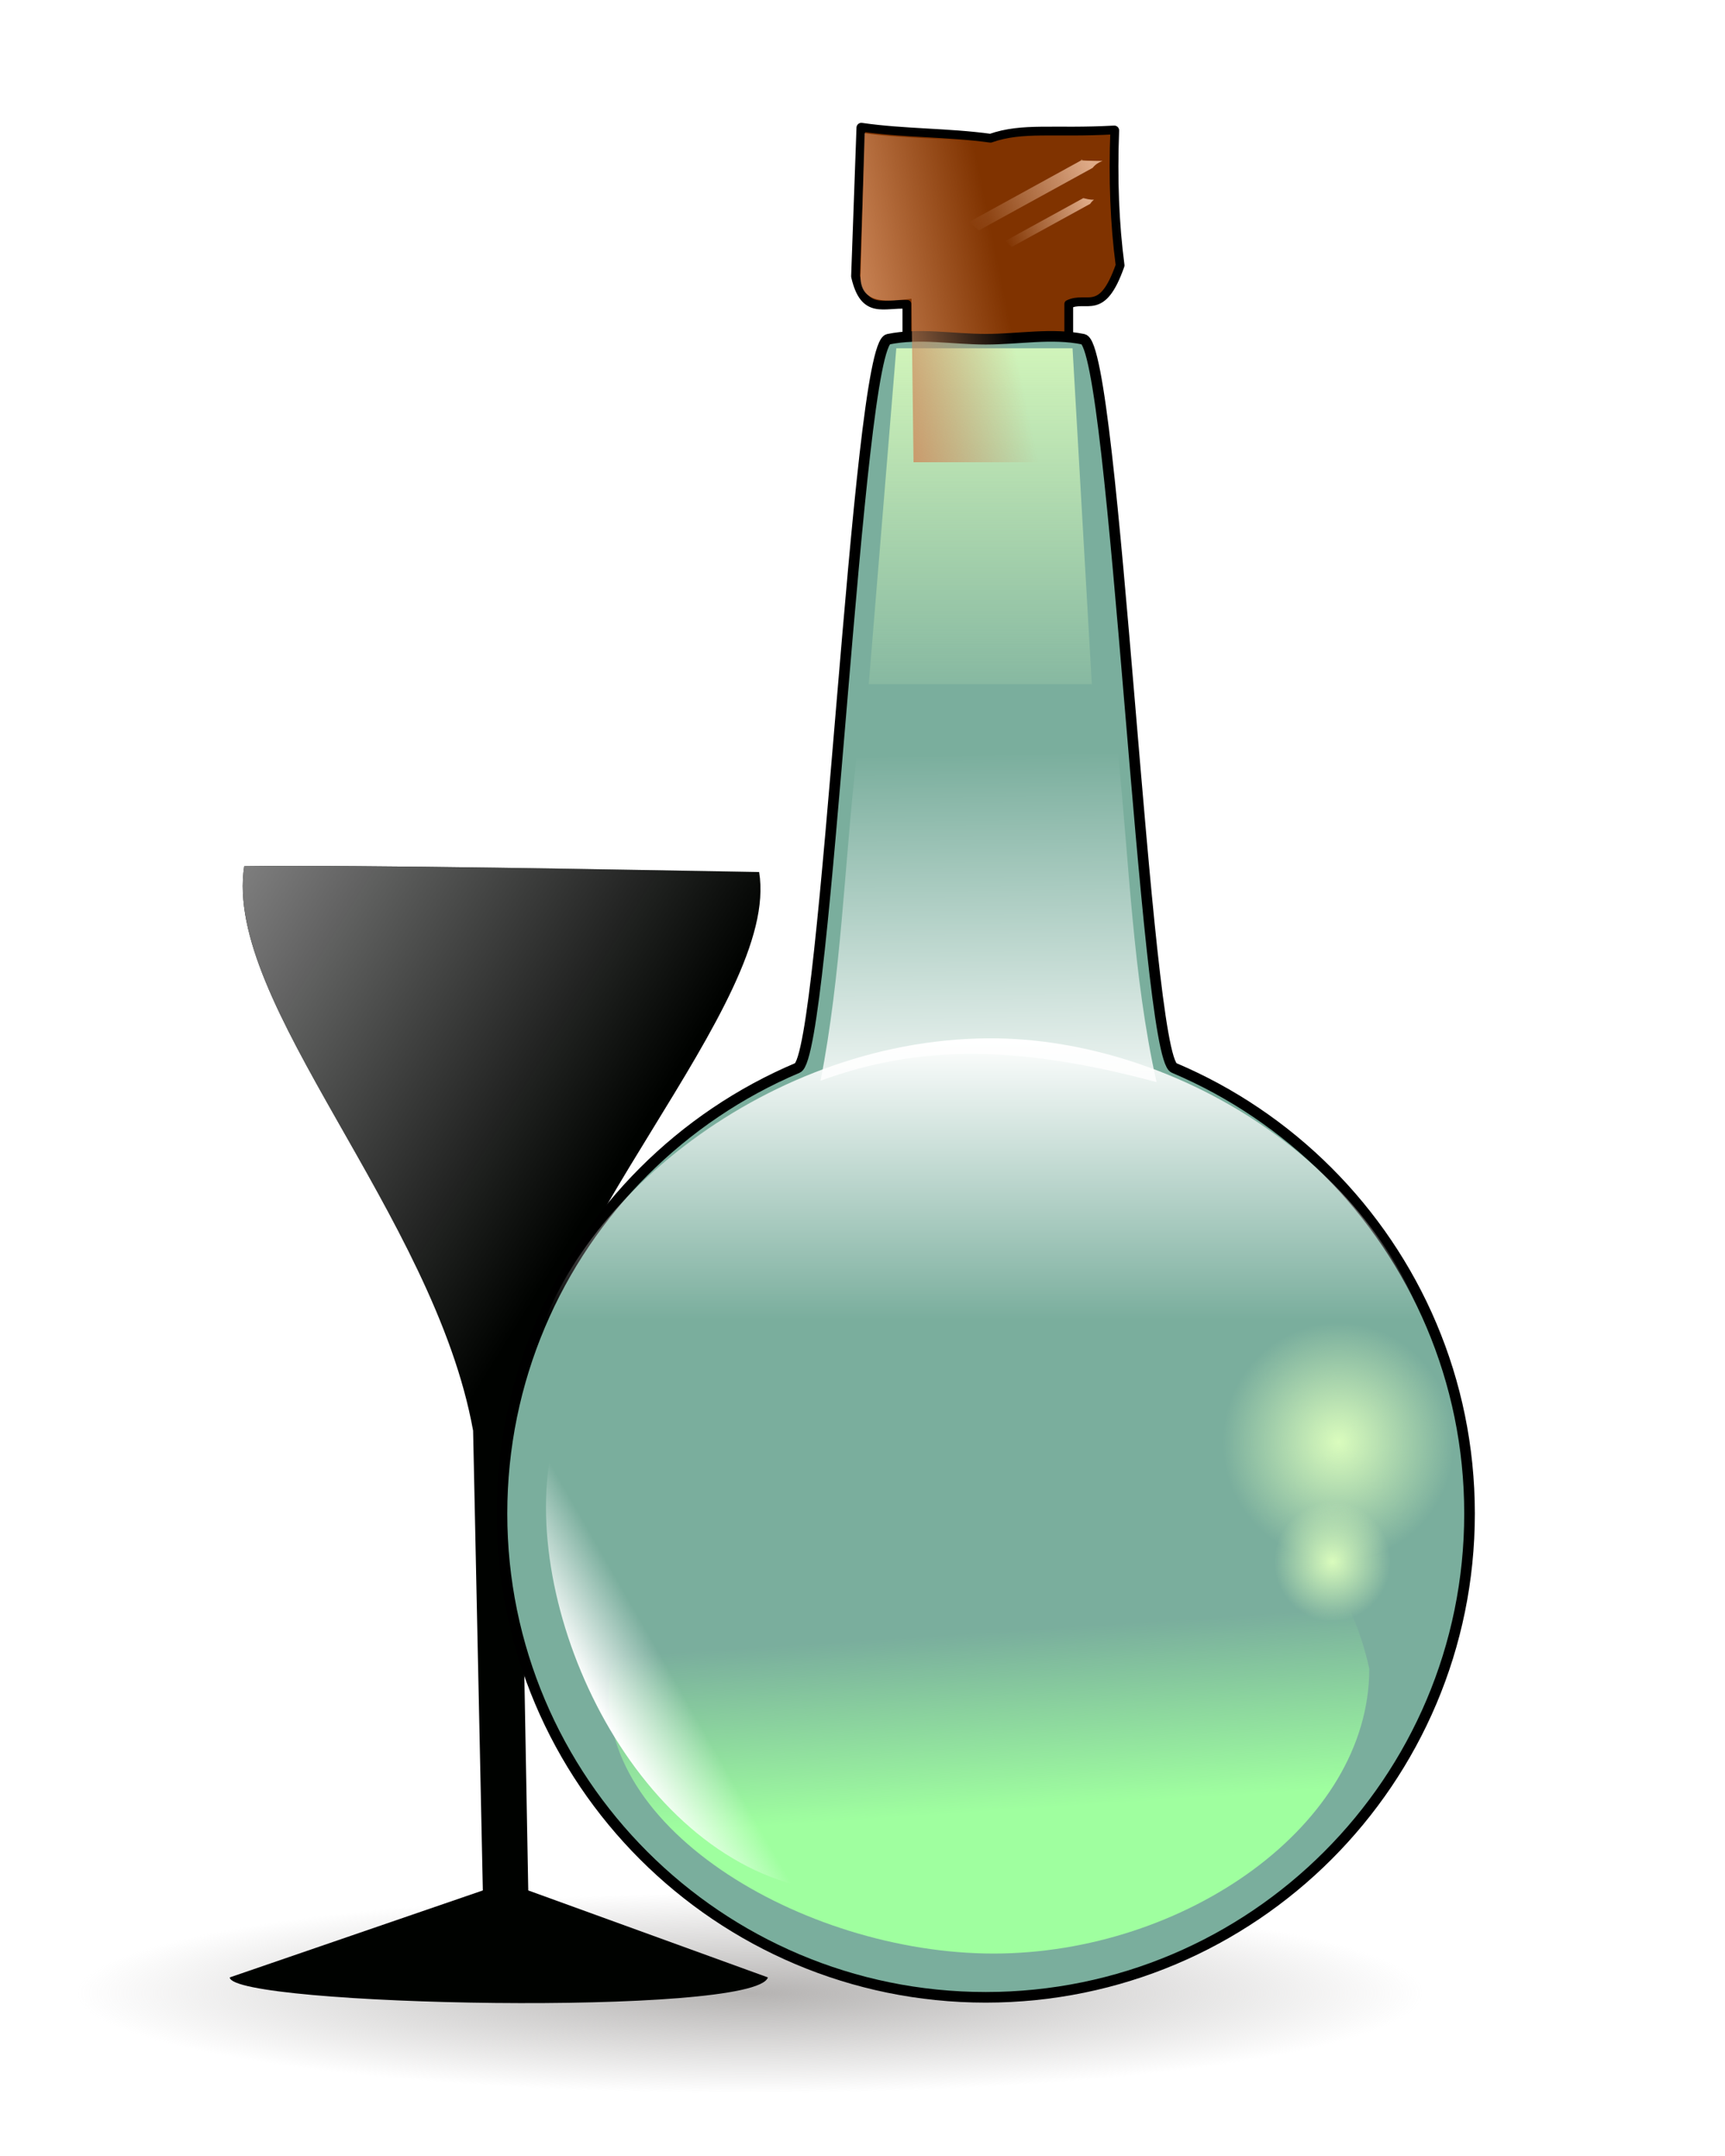 <?xml version="1.0" encoding="UTF-8" standalone="no"?>
<!-- Created with Inkscape (http://www.inkscape.org/) -->
<svg
   xmlns:dc="http://purl.org/dc/elements/1.1/"
   xmlns:cc="http://web.resource.org/cc/"
   xmlns:rdf="http://www.w3.org/1999/02/22-rdf-syntax-ns#"
   xmlns:svg="http://www.w3.org/2000/svg"
   xmlns="http://www.w3.org/2000/svg"
   xmlns:xlink="http://www.w3.org/1999/xlink"
   xmlns:sodipodi="http://sodipodi.sourceforge.net/DTD/sodipodi-0.dtd"
   xmlns:inkscape="http://www.inkscape.org/namespaces/inkscape"
   width="560"
   height="700.09"
   id="svg2160"
   sodipodi:version="0.32"
   inkscape:version="0.45.1"
   version="1.0"
   sodipodi:docbase="C:\Documents and Settings\Administrateur\Bureau"
   sodipodi:docname="Kvas.svg"
   inkscape:output_extension="org.inkscape.output.svg.inkscape">
  <defs
     id="defs2162">
    <linearGradient
       inkscape:collect="always"
       id="linearGradient23486">
      <stop
         style="stop-color:#808080;stop-opacity:1;"
         offset="0"
         id="stop23488" />
      <stop
         style="stop-color:#808080;stop-opacity:0;"
         offset="1"
         id="stop23490" />
    </linearGradient>
    <linearGradient
       inkscape:collect="always"
       id="linearGradient22507">
      <stop
         style="stop-color:#898b89;stop-opacity:1;"
         offset="0"
         id="stop22509" />
      <stop
         style="stop-color:#898b89;stop-opacity:0;"
         offset="1"
         id="stop22511" />
    </linearGradient>
    <linearGradient
       inkscape:collect="always"
       id="linearGradient17643">
      <stop
         style="stop-color:#b5b3b2;stop-opacity:1;"
         offset="0"
         id="stop17645" />
      <stop
         style="stop-color:#b5b3b2;stop-opacity:0;"
         offset="1"
         id="stop17647" />
    </linearGradient>
    <linearGradient
       inkscape:collect="always"
       id="linearGradient16436">
      <stop
         style="stop-color:#deaa87;stop-opacity:1;"
         offset="0"
         id="stop16438" />
      <stop
         style="stop-color:#deaa87;stop-opacity:0;"
         offset="1"
         id="stop16440" />
    </linearGradient>
    <linearGradient
       inkscape:collect="always"
       id="linearGradient15396">
      <stop
         style="stop-color:#ce895b;stop-opacity:1;"
         offset="0"
         id="stop15398" />
      <stop
         style="stop-color:#ce895b;stop-opacity:0;"
         offset="1"
         id="stop15400" />
    </linearGradient>
    <linearGradient
       inkscape:collect="always"
       id="linearGradient13308">
      <stop
         style="stop-color:#dafcbd;stop-opacity:1;"
         offset="0"
         id="stop13310" />
      <stop
         style="stop-color:#dafcbd;stop-opacity:0;"
         offset="1"
         id="stop13312" />
    </linearGradient>
    <linearGradient
       inkscape:collect="always"
       id="linearGradient12196">
      <stop
         style="stop-color:#dafcbd;stop-opacity:1;"
         offset="0"
         id="stop12198" />
      <stop
         style="stop-color:#dafcbd;stop-opacity:0;"
         offset="1"
         id="stop12200" />
    </linearGradient>
    <linearGradient
       inkscape:collect="always"
       id="linearGradient12060">
      <stop
         style="stop-color:#ffffff;stop-opacity:1;"
         offset="0"
         id="stop12062" />
      <stop
         style="stop-color:#ffffff;stop-opacity:0;"
         offset="1"
         id="stop12064" />
    </linearGradient>
    <linearGradient
       inkscape:collect="always"
       id="linearGradient9008">
      <stop
         style="stop-color:#9fff9f;stop-opacity:1;"
         offset="0"
         id="stop9010" />
      <stop
         style="stop-color:#9fff9f;stop-opacity:0;"
         offset="1"
         id="stop9012" />
    </linearGradient>
    <linearGradient
       inkscape:collect="always"
       id="linearGradient7057">
      <stop
         style="stop-color:#ffffff;stop-opacity:1;"
         offset="0"
         id="stop7059" />
      <stop
         style="stop-color:#ffffff;stop-opacity:0;"
         offset="1"
         id="stop7061" />
    </linearGradient>
    <linearGradient
       inkscape:collect="always"
       id="linearGradient4119">
      <stop
         style="stop-color:#ffffff;stop-opacity:1;"
         offset="0"
         id="stop4121" />
      <stop
         style="stop-color:#ffffff;stop-opacity:0;"
         offset="1"
         id="stop4123" />
    </linearGradient>
    <linearGradient
       inkscape:collect="always"
       xlink:href="#linearGradient4119"
       id="linearGradient4125"
       x1="288"
       y1="410.094"
       x2="288"
       y2="308.094"
       gradientUnits="userSpaceOnUse" />
    <linearGradient
       inkscape:collect="always"
       xlink:href="#linearGradient7057"
       id="linearGradient7063"
       x1="497"
       y1="408.094"
       x2="495.5"
       y2="270.094"
       gradientUnits="userSpaceOnUse"
       gradientTransform="translate(-2,8)" />
    <linearGradient
       inkscape:collect="always"
       xlink:href="#linearGradient9008"
       id="linearGradient9016"
       x1="512.547"
       y1="688.093"
       x2="507.722"
       y2="612.596"
       gradientUnits="userSpaceOnUse"
       gradientTransform="matrix(0.837,0,0,0.858,80.839,71.12)" />
    <filter
       inkscape:collect="always"
       x="-0.128"
       width="1.255"
       y="-0.171"
       height="1.343"
       id="filter10027">
      <feGaussianBlur
         inkscape:collect="always"
         stdDeviation="14.702"
         id="feGaussianBlur10029" />
    </filter>
    <filter
       inkscape:collect="always"
       id="filter11028">
      <feGaussianBlur
         inkscape:collect="always"
         stdDeviation="4.089"
         id="feGaussianBlur11030" />
    </filter>
    <filter
       inkscape:collect="always"
       id="filter11072">
      <feGaussianBlur
         inkscape:collect="always"
         stdDeviation="3.191"
         id="feGaussianBlur11074" />
    </filter>
    <linearGradient
       inkscape:collect="always"
       xlink:href="#linearGradient12060"
       id="linearGradient12066"
       x1="324.311"
       y1="552.094"
       x2="352"
       y2="552.094"
       gradientUnits="userSpaceOnUse"
       gradientTransform="matrix(1.058,0,0,1.005,30.295,44.532)" />
    <filter
       inkscape:collect="always"
       x="-0.148"
       width="1.297"
       y="-0.073"
       height="1.145"
       id="filter12186">
      <feGaussianBlur
         inkscape:collect="always"
         stdDeviation="5.664"
         id="feGaussianBlur12188" />
    </filter>
    <radialGradient
       inkscape:collect="always"
       xlink:href="#linearGradient12196"
       id="radialGradient12202"
       cx="848.5"
       cy="517.094"
       fx="848.5"
       fy="517.094"
       r="49.5"
       gradientTransform="matrix(1,0,0,1.03,0,-15.67)"
       gradientUnits="userSpaceOnUse" />
    <filter
       inkscape:collect="always"
       x="-0.322"
       width="1.644"
       y="-0.312"
       height="1.625"
       id="filter12328">
      <feGaussianBlur
         inkscape:collect="always"
         stdDeviation="13.277"
         id="feGaussianBlur12330" />
    </filter>
    <radialGradient
       inkscape:collect="always"
       xlink:href="#linearGradient12196"
       id="radialGradient12334"
       gradientUnits="userSpaceOnUse"
       gradientTransform="matrix(1,0,0,1.03,0,-15.67)"
       cx="848.5"
       cy="517.094"
       fx="848.5"
       fy="517.094"
       r="49.5" />
    <linearGradient
       inkscape:collect="always"
       xlink:href="#linearGradient13308"
       id="linearGradient13314"
       x1="492.5"
       y1="115.094"
       x2="492.5"
       y2="275.094"
       gradientUnits="userSpaceOnUse" />
    <filter
       inkscape:collect="always"
       x="-0.214"
       width="1.428"
       y="-0.142"
       height="1.284"
       id="filter13404">
      <feGaussianBlur
         inkscape:collect="always"
         stdDeviation="7.221"
         id="feGaussianBlur13406" />
    </filter>
    <linearGradient
       inkscape:collect="always"
       xlink:href="#linearGradient16436"
       id="linearGradient16666"
       gradientUnits="userSpaceOnUse"
       gradientTransform="matrix(-0.568,0.239,-0.239,-0.568,720.167,219.382)"
       x1="451.813"
       y1="462.842"
       x2="500.414"
       y2="462.842" />
    <linearGradient
       inkscape:collect="always"
       xlink:href="#linearGradient16436"
       id="linearGradient16668"
       gradientUnits="userSpaceOnUse"
       gradientTransform="matrix(-0.824,0.347,-0.347,-0.824,886.261,276.856)"
       x1="451.813"
       y1="462.842"
       x2="500.414"
       y2="462.842" />
    <linearGradient
       inkscape:collect="always"
       xlink:href="#linearGradient15396"
       id="linearGradient16670"
       gradientUnits="userSpaceOnUse"
       gradientTransform="matrix(0.885,0,0,0.839,-243.303,-23.602)"
       x1="583.372"
       y1="128.924"
       x2="638.859"
       y2="118.278" />
    <radialGradient
       inkscape:collect="always"
       xlink:href="#linearGradient17643"
       id="radialGradient17649"
       cx="430"
       cy="695.094"
       fx="430"
       fy="695.094"
       r="148"
       gradientTransform="matrix(1,0,0,0.223,0,540.107)"
       gradientUnits="userSpaceOnUse" />
    <linearGradient
       inkscape:collect="always"
       xlink:href="#linearGradient22507"
       id="linearGradient22513"
       x1="121.242"
       y1="304.045"
       x2="286.25"
       y2="392.045"
       gradientUnits="userSpaceOnUse"
       gradientTransform="translate(58,4)" />
    <linearGradient
       inkscape:collect="always"
       xlink:href="#linearGradient23486"
       id="linearGradient23492"
       x1="215.242"
       y1="319.385"
       x2="350.25"
       y2="403.385"
       gradientUnits="userSpaceOnUse"
       gradientTransform="matrix(0.987,0,0,0.987,-151.664,-9.349)" />
  </defs>
  <sodipodi:namedview
     inkscape:document-units="mm"
     pagecolor="#ffffff"
     bordercolor="#666666"
     borderopacity="1.0"
     inkscape:pageopacity="0.0"
     inkscape:pageshadow="2"
     inkscape:zoom="0.5"
     inkscape:cx="301.09836"
     inkscape:cy="395.09479"
     inkscape:current-layer="layer1"
     id="namedview2164"
     showguides="true"
     inkscape:guide-bbox="true"
     width="560px"
     height="700.09px"
     inkscape:window-width="1024"
     inkscape:window-height="717"
     inkscape:window-x="-4"
     inkscape:window-y="-4" />
  <g
     inkscape:label="Layer 1"
     inkscape:groupmode="layer"
     id="layer1">
    <g
       id="g23494">
      <path
         transform="matrix(1.477,0,0,0.987,-391.54,-38.958)"
         d="M 578 695.094 A 148 33 0 1 1  282,695.094 A 148 33 0 1 1  578 695.094 z"
         sodipodi:ry="33"
         sodipodi:rx="148"
         sodipodi:cy="695.09448"
         sodipodi:cx="430"
         id="path16672"
         style="opacity:1;fill:url(#radialGradient17649);fill-opacity:1;fill-rule:evenodd;stroke:none;stroke-width:2.831;stroke-linecap:round;stroke-linejoin:round;stroke-miterlimit:4;stroke-dasharray:none;stroke-dashoffset:0;stroke-opacity:1"
         sodipodi:type="arc" />
      <path
         sodipodi:nodetypes="ccccccccc"
         id="rect17651"
         d="M 79.282,281.252 C 117.019,280.709 204.27,282.407 246.44,283.128 C 253.538,325.854 172.831,402.785 168.766,464.497 L 171.492,613.777 L 249.285,642.019 C 245.257,654.845 75.191,651.302 74.586,642.019 L 156.748,613.777 L 153.589,464.497 C 140.9,394.305 72.426,325.675 79.282,281.252 z "
         style="fill:#000200;fill-opacity:1;fill-rule:evenodd;stroke:none;stroke-width:2.831;stroke-linecap:round;stroke-linejoin:round;stroke-miterlimit:4;stroke-dashoffset:0;stroke-opacity:1" />
      <path
         sodipodi:nodetypes="ccccccccccc"
         id="rect3145"
         d="M 277.894,89.716 L 279.63,41.464 C 293.612,43.488 307.594,43.116 321.576,45.038 C 332.062,41.348 342.002,43.451 361.734,42.357 C 361.124,58.141 361.697,72.741 363.47,86.142 C 357.571,102.918 352.883,95.712 346.802,98.679 L 346.802,137.129 L 320.682,137.129 L 294.562,137.129 L 294.562,98.679 C 286.787,98.165 280.752,102.163 277.894,89.716 z "
         style="fill:#803300;fill-opacity:1;fill-rule:evenodd;stroke:#000000;stroke-width:3.163;stroke-linecap:round;stroke-linejoin:round;stroke-miterlimit:4;stroke-dasharray:none;stroke-dashoffset:0;stroke-opacity:1" />
      <path
         style="fill:#803300;fill-opacity:1;fill-rule:evenodd;stroke:#000000;stroke-width:2.53;stroke-linecap:round;stroke-linejoin:round;stroke-miterlimit:4;stroke-dasharray:none;stroke-dashoffset:0;stroke-opacity:1"
         d="M 277.894,89.716 L 279.63,41.464 C 293.612,43.488 307.594,43.116 321.576,45.038 C 332.062,41.348 342.002,43.451 361.734,42.357 C 361.124,58.141 361.697,72.741 363.47,86.142 C 357.571,102.918 352.883,95.712 346.802,98.679 L 346.802,137.129 L 320.682,137.129 L 294.562,137.129 L 294.562,98.679 C 286.787,98.165 280.752,102.163 277.894,89.716 z "
         id="path15378"
         sodipodi:nodetypes="ccccccccccc" />
      <path
         sodipodi:nodetypes="csssssssssssssssc"
         id="path2171"
         d="M 477.067,491.427 C 477.067,534.773 459.477,574.037 431.05,602.463 C 416.837,616.677 399.914,628.181 381.127,636.132 C 371.733,640.107 361.873,643.194 351.652,645.287 C 341.432,647.38 330.85,648.48 320.014,648.48 C 309.177,648.48 298.595,647.38 288.375,645.287 C 278.154,643.194 268.294,640.107 258.9,636.132 C 240.113,628.181 223.19,616.677 208.977,602.463 C 180.55,574.037 162.96,534.773 162.96,491.427 C 162.96,448.08 180.55,408.817 208.977,380.39 C 223.19,366.177 240.113,354.673 258.9,346.722 C 268.294,342.746 278.154,112.233 288.375,110.14 C 298.595,108.047 309.177,110.14 320.014,110.14 C 330.85,110.14 341.432,108.047 351.652,110.14 C 361.873,112.233 371.733,342.746 381.127,346.722 C 399.914,354.673 416.837,366.177 431.05,380.39 C 459.477,408.817 477.067,448.08 477.067,491.427 z "
         style="fill:#7aae9d;fill-opacity:1;fill-rule:evenodd;stroke:#000000;stroke-width:3.445;stroke-linecap:round;stroke-linejoin:round;stroke-miterlimit:4;stroke-dasharray:none;stroke-dashoffset:0;stroke-opacity:1" />
      <path
         sodipodi:nodetypes="csssc"
         id="path4117"
         d="M 414.899,290.594 C 402.735,361.269 342.192,410.537 288,410.094 C 223.311,409.567 166.452,346.109 158.765,290.094 C 149.813,224.86 223.538,170.094 288,170.094 C 352.462,170.094 414.899,224.354 414.899,290.594 z "
         style="fill:url(#linearGradient4125);fill-opacity:1;fill-rule:evenodd;stroke:none;stroke-width:1.942;stroke-linecap:round;stroke-linejoin:round;stroke-miterlimit:4;stroke-dashoffset:0;stroke-opacity:1;filter:url(#filter11028)"
         transform="matrix(1.148,0,0,-0.894,-9.853,703.742)" />
      <path
         transform="matrix(0.894,0,0,0.894,-122.057,-4.13)"
         sodipodi:nodetypes="ccccc"
         id="rect5116"
         d="M 447.5,280.094 L 542.5,278.094 C 546.5,316.594 547.852,359.094 556.5,397.594 C 507.167,384.435 471.333,383.646 434.5,397.094 C 442.005,358.761 443.167,318.428 447.5,280.094 z "
         style="fill:url(#linearGradient7063);fill-opacity:1;fill-rule:evenodd;stroke:none;stroke-width:3.855;stroke-linecap:round;stroke-linejoin:round;stroke-miterlimit:4;stroke-dashoffset:0;stroke-opacity:1;filter:url(#filter11072)" />
      <path
         transform="matrix(0.894,0,0,0.894,-122.057,-4.13)"
         style="fill:url(#linearGradient9016);fill-opacity:1;fill-rule:evenodd;stroke:none;stroke-width:1.942;stroke-linecap:round;stroke-linejoin:round;stroke-miterlimit:4;stroke-dashoffset:0;stroke-opacity:1;filter:url(#filter10027)"
         d="M 633.757,610.665 C 620.677,550.003 555.578,507.715 497.307,508.094 C 427.749,508.547 366.61,563.015 358.345,611.094 C 348.719,667.087 427.993,714.094 497.307,714.094 C 566.62,714.094 633.757,667.521 633.757,610.665 z "
         id="path7066"
         sodipodi:nodetypes="csssc" />
      <path
         transform="matrix(0.775,-0.445,0.445,0.775,-362.088,256.056)"
         sodipodi:nodetypes="ccccc"
         id="rect11088"
         d="M 408.943,506.094 L 465,506.094 C 438.851,547.985 429.384,651.204 460.769,693.094 C 429.161,693.094 401.344,693.094 405.77,693.094 C 356.931,648.188 367.513,547.985 408.943,506.094 z "
         style="fill:url(#linearGradient12066);fill-opacity:1;fill-rule:evenodd;stroke:none;stroke-width:3.855;stroke-linecap:round;stroke-linejoin:round;stroke-miterlimit:4;stroke-dashoffset:0;stroke-opacity:1;filter:url(#filter12186)" />
      <path
         transform="matrix(0.758,0,0,0.758,-208.679,76.357)"
         d="M 898 517.094 A 49.5 51 0 1 1  799,517.094 A 49.5 51 0 1 1  898 517.094 z"
         sodipodi:ry="51"
         sodipodi:rx="49.5"
         sodipodi:cy="517.09448"
         sodipodi:cx="848.5"
         id="path12194"
         style="opacity:1;fill:url(#radialGradient12202);fill-opacity:1;fill-rule:evenodd;stroke:none;stroke-width:3.855;stroke-linecap:round;stroke-linejoin:round;stroke-miterlimit:4;stroke-dasharray:none;stroke-dashoffset:0;stroke-opacity:1;filter:url(#filter12328)"
         sodipodi:type="arc" />
      <path
         sodipodi:type="arc"
         style="opacity:1;fill:url(#radialGradient12334);fill-opacity:1;fill-rule:evenodd;stroke:none;stroke-width:3.855;stroke-linecap:round;stroke-linejoin:round;stroke-miterlimit:4;stroke-dasharray:none;stroke-dashoffset:0;stroke-opacity:1;filter:url(#filter12328)"
         id="path12332"
         sodipodi:cx="848.5"
         sodipodi:cy="517.09448"
         sodipodi:rx="49.5"
         sodipodi:ry="51"
         d="M 898 517.094 A 49.5 51 0 1 1  799,517.094 A 49.5 51 0 1 1  898 517.094 z"
         transform="matrix(0.381,0,0,0.381,109.281,310.016)" />
      <path
         transform="matrix(0.894,0,0,0.894,-122.057,-4.13)"
         sodipodi:nodetypes="ccccc"
         id="rect12336"
         d="M 462,131.094 L 526,131.094 L 533,253.094 L 452,253.094 L 462,131.094 z "
         style="fill:url(#linearGradient13314);fill-opacity:1;fill-rule:evenodd;stroke:none;stroke-width:3.855;stroke-linecap:round;stroke-linejoin:round;stroke-miterlimit:4;stroke-dashoffset:0;stroke-opacity:1;filter:url(#filter13404)" />
      <path
         sodipodi:nodetypes="ccccccccccc"
         id="path15394"
         d="M 279.387,88.574 L 280.659,43.251 C 294.506,45.152 309.471,44.803 323.318,46.608 C 333.704,43.143 343.548,45.118 363.091,44.09 C 362.487,58.916 363.055,72.629 364.81,85.217 C 358.969,100.974 354.325,94.205 348.303,96.992 L 348.303,150.086 L 322.434,150.086 L 296.564,150.086 L 295.894,96.992 C 289.023,97.773 278.523,99.555 279.387,88.574 z "
         style="fill:url(#linearGradient16670);fill-opacity:1;fill-rule:evenodd;stroke:none;stroke-width:3.54;stroke-linecap:round;stroke-linejoin:round;stroke-miterlimit:4;stroke-dasharray:none;stroke-dashoffset:0;stroke-opacity:1" />
      <path
         sodipodi:nodetypes="ccccsc"
         id="rect16433"
         d="M 354.715,54.506 L 317.785,74.798 L 314.534,72.103 L 351.464,51.811 C 348.985,52.182 355.852,52.233 357.319,52.246 C 359.055,52.263 356.562,52.142 354.715,54.506 z "
         style="fill:url(#linearGradient16668);fill-opacity:1;fill-rule:evenodd;stroke:none;stroke-width:3.54;stroke-linecap:round;stroke-linejoin:round;stroke-miterlimit:4;stroke-dashoffset:0;stroke-opacity:1" />
      <path
         style="fill:url(#linearGradient16666);fill-opacity:1;fill-rule:evenodd;stroke:none;stroke-width:3.54;stroke-linecap:round;stroke-linejoin:round;stroke-miterlimit:4;stroke-dashoffset:0;stroke-opacity:1"
         d="M 353.92,66.178 L 328.474,80.16 L 326.235,78.302 L 351.68,64.321 C 356.314,65.581 355.439,63.847 353.92,66.178 z "
         id="path16452"
         sodipodi:nodetypes="ccccc" />
      <path
         style="fill:url(#linearGradient23492);fill-opacity:1;fill-rule:evenodd;stroke:none;stroke-width:2.831;stroke-linecap:round;stroke-linejoin:round;stroke-miterlimit:4;stroke-dashoffset:0;stroke-opacity:1"
         d="M 79.282,281.252 C 117.019,280.709 204.27,282.407 246.44,283.128 C 253.538,325.854 172.831,402.785 168.766,464.497 L 171.492,613.777 L 249.285,642.019 C 245.257,654.845 75.191,651.302 74.586,642.019 L 156.748,613.777 L 153.589,464.497 C 140.9,394.305 72.426,325.675 79.282,281.252 z "
         id="path22515"
         sodipodi:nodetypes="ccccccccc" />
    </g>
  </g>
</svg>
